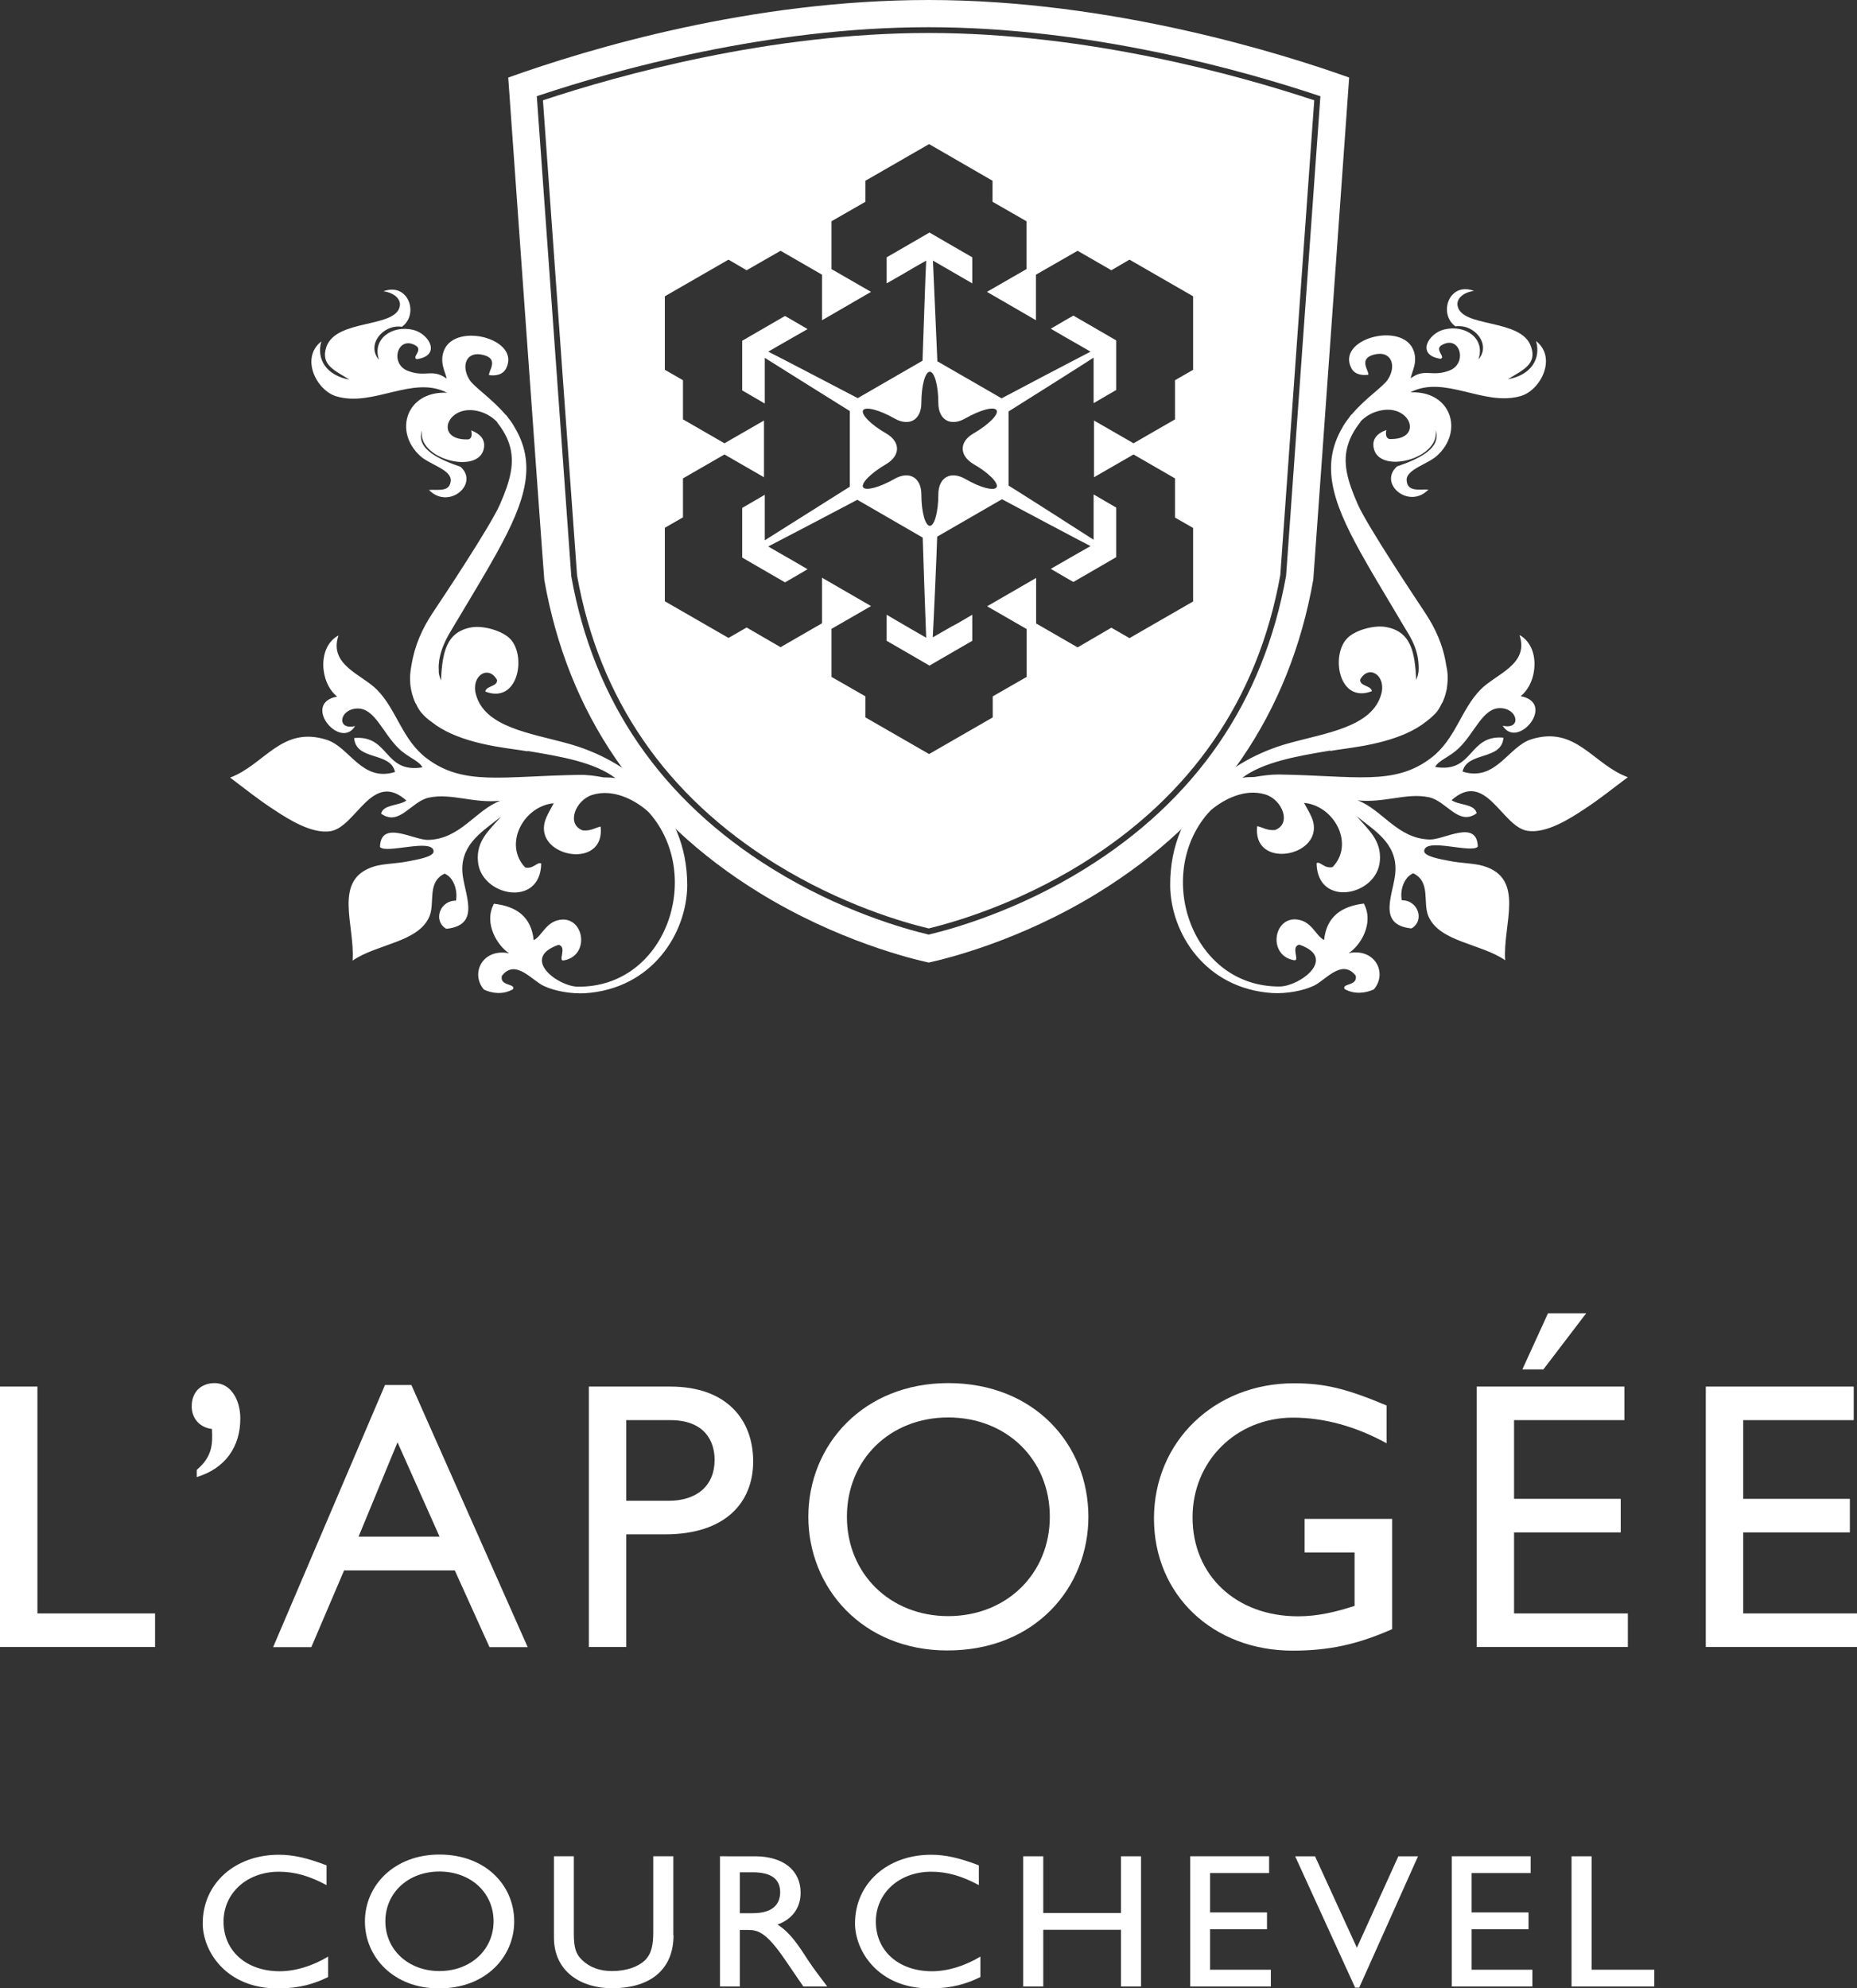 <?xml version="1.0" encoding="utf-8"?>
<!-- Generator: Adobe Illustrator 24.2.1, SVG Export Plug-In . SVG Version: 6.00 Build 0)  -->
<svg version="1.1" xmlns="http://www.w3.org/2000/svg" xmlns:xlink="http://www.w3.org/1999/xlink" x="0px" y="0px"
	 viewBox="0 0 96.28 103.07" style="enable-background:new 0 0 96.28 103.07;" xml:space="preserve">
<rect x="0" y="0" width="96.28" height="103.07" fill="#333333" stroke="none"/>
<style type="text/css">
	.st0{fill:#FFFFFF;}
</style>
<g id="APG">
	<g>
		<path class="st0" d="M1.94,83.64h6.1v1.74H0V71.88h1.94V83.64z"/>
		<path class="st0" d="M10.2,76.2c0.81-0.69,0.83-1.33,0.79-2.12c-0.63-0.08-1.05-0.54-1.05-1.17c0-0.79,0.52-1.21,1.19-1.21
			c0.81,0,1.33,0.83,1.33,1.84c0,1.47-0.79,2.59-2.26,3.03V76.2z"/>
		<path class="st0" d="M27.36,85.39h-1.98l-1.8-3.98h-5.74l-1.7,3.98h-1.98l5.8-13.59h1.37L27.36,85.39z M18.59,79.66h4.2
			l-2.18-4.89L18.59,79.66z"/>
		<path class="st0" d="M34.75,71.88c2.95,0,4.3,1.74,4.3,3.88c0,2.12-1.43,3.78-4.56,3.78h-2.02v5.84h-1.94V71.88H34.75z
			 M32.47,77.8h2.2c1.45,0,2.38-0.77,2.38-2.12c0-0.99-0.53-2.06-2.3-2.06h-2.28V77.8z"/>
		<path class="st0" d="M49.16,71.7c4.46,0,7.27,3.17,7.27,6.93c0,3.64-2.73,6.93-7.31,6.93c-4.42,0-7.21-3.27-7.21-6.93
			C41.91,74.89,44.78,71.7,49.16,71.7z M49.16,83.78c3.03,0,5.27-2.2,5.27-5.15c0-2.97-2.24-5.15-5.27-5.15
			c-3.01,0-5.25,2.18-5.25,5.15C43.91,81.58,46.15,83.78,49.16,83.78z"/>
		<path class="st0" d="M72.17,84.46c-1.8,0.79-3.27,1.11-5.15,1.11c-4.14,0-7.19-2.89-7.19-6.85c0-3.98,3.13-7.01,7.25-7.01
			c1.58,0,2.69,0.26,4.81,1.15v1.96c-1.58-0.87-3.23-1.33-4.85-1.33c-2.93,0-5.21,2.24-5.21,5.17c0,3.01,2.26,5.13,5.47,5.13
			c1.05,0,2-0.24,2.93-0.54v-2.77h-2.59v-1.74h4.54V84.46z"/>
		<path class="st0" d="M84.22,73.62H78.5v4.08h5.53v1.74H78.5v4.2h5.9v1.74h-7.84V71.88h7.66V73.62z M82.24,68.08l-2.22,2.91h-1.09
			l1.33-2.91H82.24z"/>
		<path class="st0" d="M96.1,73.62h-5.72v4.08h5.53v1.74h-5.53v4.2h5.9v1.74h-7.84V71.88h7.67V73.62z"/>
	</g>
	<g>
		<path class="st0" d="M16.94,97.73c-0.89-0.48-1.65-0.7-2.48-0.7c-1.65,0-2.87,1.1-2.87,2.59c0,1.51,1.18,2.57,2.91,2.57
			c0.81,0,1.7-0.27,2.51-0.76v1.06c-0.71,0.35-1.48,0.59-2.61,0.59c-2.7,0-3.89-1.95-3.89-3.37c0-2.06,1.66-3.56,3.95-3.56
			c0.74,0,1.49,0.17,2.47,0.55V97.73z"/>
		<path class="st0" d="M22.78,96.14c2.38,0,3.88,1.58,3.88,3.47c0,1.82-1.46,3.47-3.9,3.47c-2.36,0-3.84-1.63-3.84-3.47
			C18.92,97.73,20.45,96.14,22.78,96.14z M22.78,102.18c1.62,0,2.81-1.1,2.81-2.58c0-1.49-1.19-2.58-2.81-2.58
			c-1.6,0-2.8,1.09-2.8,2.58C19.98,101.08,21.18,102.18,22.78,102.18z"/>
		<path class="st0" d="M34.92,100.33c0,1.65-1.06,2.74-3.2,2.74c-1.52,0-3-0.8-3-2.64v-4.2h1.03v3.99c0,0.76,0.11,1.08,0.43,1.39
			c0.41,0.39,0.93,0.57,1.55,0.57c0.79,0,1.36-0.24,1.69-0.54c0.37-0.35,0.45-0.84,0.45-1.48v-3.93h1.04V100.33z"/>
		<path class="st0" d="M39.14,96.23c1.46,0,2.37,0.72,2.37,1.89c0,0.78-0.43,1.37-1.2,1.65c0.65,0.41,1.06,1.03,1.6,1.87
			c0.31,0.46,0.49,0.69,0.98,1.34h-1.24l-0.95-1.39c-0.95-1.39-1.38-1.54-1.91-1.54h-0.43v2.93h-1.03v-6.75H39.14z M38.36,99.18
			h0.67c1.11,0,1.42-0.53,1.42-1.1c-0.01-0.63-0.41-1.02-1.42-1.02h-0.67V99.18z"/>
		<path class="st0" d="M50.76,97.73c-0.89-0.48-1.65-0.7-2.48-0.7c-1.65,0-2.87,1.1-2.87,2.59c0,1.51,1.18,2.57,2.91,2.57
			c0.81,0,1.7-0.27,2.51-0.76v1.06c-0.71,0.35-1.48,0.59-2.61,0.59c-2.7,0-3.89-1.95-3.89-3.37c0-2.06,1.66-3.56,3.95-3.56
			c0.74,0,1.49,0.17,2.47,0.55V97.73z"/>
		<path class="st0" d="M59.16,102.98h-1.04v-2.94h-4.03v2.94h-1.04v-6.75h1.04v2.94h4.03v-2.94h1.04V102.98z"/>
		<path class="st0" d="M65.79,97.1h-3.05v2.04h2.95v0.87h-2.95v2.1h3.15v0.87h-4.18v-6.75h4.09V97.1z"/>
		<path class="st0" d="M70.47,103.04h-0.21l-3.11-6.81h1.03l2.17,4.74l2.15-4.74h1.02L70.47,103.04z"/>
		<path class="st0" d="M79.35,97.1H76.3v2.04h2.95v0.87H76.3v2.1h3.15v0.87h-4.18v-6.75h4.09V97.1z"/>
		<path class="st0" d="M82.52,102.11h3.25v0.87h-4.29v-6.75h1.04V102.11z"/>
	</g>
	<g>
		<path class="st0" d="M55.27,17.5l0.7,0.4l0.57,0.33c-0.38,0.19-4.15,2.17-4.61,2.42l-3.33-1.92c-0.02-0.54-0.21-4.8-0.23-5.22
			l1.47,0.85l0.57,0.33v-0.89v-0.46l-1.47-0.85l-0.74-0.43c0,0-0.01-0.01-0.01-0.01c0,0-0.01,0-0.01,0.01l-0.74,0.43l-1.47,0.85
			v0.46v0.89l0.77-0.44l0.7-0.41l0.58-0.33c-0.03,0.42-0.17,4.67-0.19,5.19l-3.36,1.94c-0.48-0.25-4.26-2.23-4.64-2.41l0.57-0.33
			l0.7-0.4l0.65-0.37l0.12-0.07l-0.77-0.45l-0.4-0.23l-1.47,0.85l-0.74,0.43c-0.01,0-0.01,0-0.01,0.01c0,0,0,0.01,0,0.01v0.86v1.7
			l0.4,0.23l0.77,0.45v-0.89v-0.81v-0.67c0.36,0.23,3.96,2.48,4.41,2.76v3.92c-0.45,0.28-4.05,2.55-4.41,2.78v-0.66v-0.81v-0.89
			l-0.77,0.45l-0.4,0.23v1.7v0.86c0,0.01,0,0.01,0,0.01c0,0.01,0.01,0.01,0.01,0.01l0.74,0.43l1.47,0.85l0.4-0.23l0.77-0.45
			l-0.77-0.45l-0.7-0.4l-0.57-0.33c0.38-0.19,4.15-2.17,4.62-2.42l3.39,1.96c0.01,0.52,0.16,4.77,0.18,5.19l-0.8-0.46l-0.48-0.28
			l-0.77-0.45v0.89v0.46l1.47,0.85l0.74,0.43c0,0,0.01,0.01,0.01,0.01c0,0,0.01,0,0.01-0.01l0.74-0.43l1.47-0.85v-0.46v-0.89
			l-0.19,0.11l-0.58,0.34L49.3,32.5l-0.94,0.54c0.03-0.42,0.22-4.68,0.23-5.22l3.36-1.94c0.46,0.25,4.21,2.24,4.59,2.43l-0.58,0.33
			l-0.35,0.2l-1.13,0.65l0.77,0.45l0.4,0.23l1.47-0.85l0.74-0.43c0.01,0,0.01,0,0.01-0.01c0,0,0-0.01,0-0.01v-0.86v-1.7l-0.4-0.23
			l-0.77-0.45v0.89v0.81v0.65c-0.35-0.23-3.95-2.53-4.41-2.81v-3.84c0.45-0.28,4.05-2.55,4.41-2.79v0.66v0.81v0.89l0.77-0.45
			l0.4-0.23v-1.7v-0.86c0-0.01,0-0.01,0-0.01c0,0-0.01-0.01-0.01-0.01l-0.74-0.43l-1.47-0.85l-0.4,0.23l-0.77,0.45l0.72,0.42
			L55.27,17.5z M50.49,24.07c0.77,0.44,1.3,0.98,1.18,1.19c-0.12,0.21-0.85,0.02-1.62-0.43c-0.77-0.44-1.4-0.08-1.4,0.81
			c0,0.89-0.2,1.62-0.44,1.62c-0.24,0-0.44-0.73-0.44-1.62c0-0.89-0.63-1.25-1.4-0.81c-0.77,0.44-1.5,0.63-1.62,0.43
			c-0.12-0.21,0.41-0.74,1.18-1.19c0.77-0.45,0.77-1.17,0-1.61c-0.77-0.44-1.3-0.98-1.18-1.19c0.12-0.21,0.85-0.02,1.62,0.42
			c0.77,0.44,1.4,0.08,1.4-0.81c0-0.89,0.2-1.61,0.44-1.61c0.24,0,0.44,0.73,0.44,1.61c0,0.89,0.63,1.25,1.4,0.81
			c0.77-0.44,1.5-0.64,1.62-0.42c0.12,0.21-0.41,0.74-1.18,1.19C49.72,22.89,49.72,23.62,50.49,24.07z"/>
		<g>
			<path class="st0" d="M28.15,5.2c0.44,6.17,1.67,23.35,1.77,24.64c1.14,6.39,4.61,11.43,10.3,14.95c3.43,2.12,6.66,3.04,7.93,3.34
				c1.27-0.31,4.51-1.23,7.92-3.34c5.69-3.52,9.16-8.56,10.31-14.98c0.05-0.75,1.12-15.62,1.76-24.61c-3.98-1.32-11.77-3.49-20-3.49
				C39.92,1.71,32.13,3.88,28.15,5.2z M51.46,9.37v1.09l1.76,1.01v2.48l-2.05,1.18l2.54,1.47v-2.36L55.87,13l1.75,1.01l0.94-0.55
				l3.3,1.9v3.81l-0.94,0.54l0,2.03l-2.15,1.24l-2.05-1.18v2.94l2.05-1.18l2.15,1.24l0,2.03l0.94,0.54v3.81l-3.3,1.9l-0.94-0.54
				l-1.75,1.02l-2.15-1.24v-2.36l-0.88,0.51l-1.66,0.96l2.05,1.18v2.48l-1.76,1.01v1.09l-3.3,1.9l-3.3-1.9V36.1l-1.76-1.01V32.6
				l2.05-1.18l-0.1-0.06l-2.44-1.41v2.36l-2.15,1.24l-1.76-1.02l-0.94,0.54l-3.3-1.9v-3.81l0.94-0.54V24.8l2.15-1.24l2.05,1.18
				v-2.94l-2.05,1.18l-2.15-1.24v-2.03l-0.94-0.54v-3.81l3.3-1.9l0.94,0.55L40.47,13l2.15,1.24v2.36l0.28-0.16l2.26-1.31l-2.05-1.18
				v-2.48l1.76-1.01V9.37l3.3-1.9L51.46,9.37z"/>
			<path class="st0" d="M26.35,4.02l0.54,7.58c0.55,7.72,1.31,18.29,1.33,18.46c1.22,6.94,4.95,12.39,11.1,16.19
				c4.11,2.54,8.01,3.47,8.83,3.65c0.82-0.18,4.71-1.1,8.83-3.65c6.14-3.8,9.88-9.25,11.11-16.2c0.01-0.11,1.73-24.15,1.86-26.03
				C66.48,2.78,57.64,0,48.14,0C38.98,0,30.6,2.5,26.35,4.02z M68.46,4.99l-0.01,0.12c-0.64,8.98-1.72,23.97-1.77,24.74
				c-1.17,6.52-4.68,11.63-10.45,15.2c-3.48,2.16-6.79,3.09-8.04,3.39l-0.04,0.01l-0.04-0.01c-1.26-0.3-4.56-1.23-8.05-3.39
				c-5.77-3.57-9.28-8.67-10.44-15.17c-0.1-1.31-1.34-18.71-1.78-24.77l-0.01-0.12l0.11-0.04c3.96-1.32,11.86-3.54,20.2-3.54
				c8.34,0,16.24,2.22,20.2,3.54L68.46,4.99z"/>
		</g>
		<g>
			<path class="st0" d="M79.38,38.33c-1.19,0.38-1.82,2.21-3.55,1.67c0.24-1.06,2.03-0.56,2.12-1.76c-1.84-0.16-1.53,1.86-3.54,1.52
				c0.17-0.35,0.74-0.5,1.24-0.99c0.83-0.81,1.23-2.08,2.14-2.06c0.93,0.02,1.1,1.14,0.12,0.91c0.77,1.27,2.8-1.18,0.93-1.53
				c0.91-0.72,1.03-2.58-0.06-3.17c0.52,1.53-1.22,2.01-2.02,2.83c-1.02,1.04-1.29,2.57-2.56,3.54c-1.91,1.46-3.93,0.92-7.91,0.86
				c-0.42,0-0.85,0.06-1.26,0.13c-0.22,0-0.44,0.01-0.62,0.04c1.08-0.81,2.8-1.12,4.56-1.41l0,0.02c0.16-0.03,0.38-0.06,0.65-0.1
				c1.16-0.16,3.11-0.45,4.33-1.43c0.16-0.12,0.3-0.24,0.44-0.38c0.16-0.16,0.27-0.36,0.36-0.55c0.01-0.02,0.02-0.03,0.03-0.04
				c0.04-0.09,0.08-0.18,0.11-0.27c0.03-0.08,0.05-0.15,0.07-0.23c0.02-0.09,0.05-0.18,0.06-0.28c0.02-0.17,0.04-0.34,0.04-0.52
				c0-0.21-0.03-0.43-0.08-0.65c-0.16-1.05-0.56-1.91-1.11-2.74c-0.45-0.68-2.98-4.47-3.48-5.61c-0.53-1.21-0.81-2.17-0.48-3.14
				c0.12-0.37,0.33-0.74,0.63-1.12l-0.01-0.01c0.24-0.25,0.54-0.44,0.89-0.54c1.69-0.5,2.45,1.5,0.62,1.44
				c-0.21-0.05-0.2-0.3-0.16-0.47c-0.52,0.19-0.74,0.5-0.66,0.92c0.25,1.42,3.48,0.57,3.21-0.92c0.33,0.98-0.93,1.52-2,1.89
				c-0.99,0.89,0.62,2.25,1.63,1.2c-0.45-0.03-1.1,0.15-1.13-0.49c-0.03-0.55,1.1-0.83,1.58-1.27c1.4-1.27,0.72-3.38-1.39-3.28
				c1.78-0.93,3.81,0.75,5.73,0.19c1.03-0.3,1.89-1.99,0.79-2.85c0.26,0.89-0.23,1.76-1.46,1.98c0.77-0.48,1.52-0.77,1.2-1.69
				c-0.5-1.48-3.62-0.96-3.81-2.13c-0.06-0.35,0.28-0.68,0.85-0.76c-1.3-0.49-1.86,1.19-0.96,1.84c1.02-0.14,1.86,0.97,1.19,1.71
				c0.38-1.08-0.67-1.82-1.77-1.55c-0.83,0.2-1.48,1.33-0.19,1.52c0.28-0.09-0.31-0.46,0.03-0.69c0.95-0.6,1.4,0.9,0.45,1.29
				c-0.93,0.37-1.28-0.14-2.03,0.41c0.04-0.31,0.41-0.86,0.12-1.51c-0.64-1.42-3.97-0.53-3.2,0.98c0.1,0.2,0.33,0.41,0.88,0.35
				c0.07-0.18-0.54-0.81,0.27-1.04c0.93-0.26,1.22,0.57,0.74,1.29c-0.24,0.37-1.17,0.97-1.88,1.82l-0.01-0.01
				c-0.04,0.05-0.06,0.09-0.1,0.14c-0.09,0.12-0.18,0.24-0.26,0.36c-0.05,0.07-0.08,0.14-0.12,0.21c-0.03,0.05-0.07,0.11-0.09,0.16
				c-1.05,2-0.28,3.97,1.35,6.81c0.35,0.62,0.75,1.28,1.17,1.99c0.12,0.19,0.25,0.42,0.37,0.62c0.21,0.36,0.42,0.71,0.65,1.09
				c0.27,0.45,0.43,0.88,0.49,1.29c0.01,0.06,0.01,0.12,0.02,0.18c0.01,0.13,0.02,0.27,0.01,0.39c0,0.04,0,0.08-0.01,0.12
				c-0.02,0.14-0.06,0.27-0.11,0.4c-0.08-1.38-0.23-2.52-1.6-2.75c-0.61-0.1-1.61,0.17-2.01,0.62c-0.83,0.91-0.39,3.37,1.31,2.71
				c-0.05-0.31-0.63-0.24-0.61-0.6c0.44-0.8,1.35-0.23,1.1,0.73c-0.46,1.74-2.88,2.03-4.84,2.58c-2.92,0.82-6.13,3.14-6.11,7.36
				c0.02,2.44,1.79,5.35,5.3,5.58c0.72,0.04,1.58-0.11,2.15-0.38c0.6-0.28,1.46-1.43,2.17-0.52c0.11,0.55-0.73,0.38-0.58,0.69
				c0.51,0.29,1.08,0.22,1.52,0.02c0.72-0.84,0.07-2.16-1.31-1.88c0.58-0.35,1.35-1.53,0.79-2.57c-1.13,0.14-1.93,0.65-2.06,1.89
				c-0.45-0.22-0.64-1.03-1.49-1.07c-1.16-0.04-1.41,1.89-0.06,2.12c0.31,0.04-0.2-0.7,0.26-0.81c2.01,0.69,0.04,2.15-1,2.17
				c-4.55,0.04-6.53-5.71-3.75-8.96c0.05-0.05,0.11-0.11,0.17-0.18c0.65-0.55,1.76-1.15,2.84-0.81c0.87,0.28,1.36,1.52,0.48,1.84
				c-0.43,0.03-0.61-0.14-0.92-0.2c-0.23,2.05,2.73,1.69,2.93,0.25c0.08-0.55-0.24-0.96-0.5-1.46c1.58,0.15,2.63,2.14,1.48,3.33
				c-0.43,0.1-0.66-0.33-0.83-0.2c0.04,2.32,3.13,1.7,3.28-0.11c0.1-1.08-0.61-1.63-1.2-2.33c0.89,0.73,2.07,1.38,2.01,2.83
				c-0.04,1.11-1.05,2.8,0.83,2.99c0.7-0.4,0.35-1.47-0.5-1.46c-0.11-0.53,0.12-1.2,0.59-1.4c0.93,0.45,0.48,1.51,0.79,2.23
				c0.58,1.34,2.73,1.41,3.98,2.28c-0.14-1.84,1.07-4.24-1.14-4.89c-0.46-0.14-1.17-0.14-1.75-0.26c-0.41-0.08-1.35-0.23-1.31-0.53
				c0.08-0.69,2.45,0.16,2.78-0.21c-0.04-1.44-1.75-0.35-2.49-0.37c-1.68-0.04-2.45-1.54-3.74-2.03c1.38,0.15,2.54-0.41,3.7-0.16
				c0.92,0.2,1.53,1.51,2.47,0.83c-0.1-0.5-0.93-0.41-1.3-0.68c1.79-1.59,2.6,1.39,3.94,1.59c0.97,0.15,2.18-0.62,2.92-1.11
				c0.89-0.58,1.48-1.08,2.28-1.67C82.6,39.64,81.71,37.59,79.38,38.33z"/>
			<path class="st0" d="M29.5,38.56c-1.95-0.55-4.38-0.84-4.83-2.58c-0.25-0.96,0.66-1.53,1.1-0.73c0.02,0.36-0.56,0.29-0.61,0.6
				c1.7,0.66,2.14-1.81,1.31-2.71c-0.4-0.44-1.4-0.72-2.01-0.62c-1.37,0.23-1.52,1.38-1.6,2.75c-0.05-0.13-0.09-0.26-0.11-0.4
				c0-0.04,0-0.08,0-0.12c-0.01-0.13-0.01-0.26,0.01-0.39c0-0.06,0.01-0.12,0.02-0.18c0.07-0.41,0.23-0.83,0.49-1.29
				c0.23-0.39,0.43-0.73,0.65-1.09c0.12-0.2,0.25-0.43,0.37-0.62c0.42-0.71,0.82-1.37,1.17-1.99c1.63-2.85,2.4-4.82,1.35-6.81
				c-0.03-0.06-0.06-0.11-0.09-0.16c-0.04-0.07-0.08-0.14-0.12-0.21c-0.08-0.13-0.17-0.25-0.26-0.36c-0.04-0.05-0.06-0.09-0.1-0.14
				l-0.01,0.01c-0.72-0.85-1.64-1.45-1.88-1.82c-0.47-0.73-0.18-1.55,0.74-1.29c0.81,0.22,0.2,0.86,0.27,1.04
				c0.55,0.06,0.78-0.15,0.88-0.35c0.77-1.52-2.56-2.4-3.2-0.98c-0.29,0.65,0.07,1.2,0.12,1.51c-0.75-0.55-1.1-0.04-2.03-0.41
				c-0.95-0.38-0.5-1.88,0.45-1.29c0.34,0.24-0.25,0.6,0.03,0.69c1.29-0.19,0.64-1.32-0.19-1.52c-1.1-0.26-2.14,0.48-1.77,1.55
				c-0.67-0.75,0.18-1.85,1.19-1.71c0.9-0.65,0.33-2.32-0.96-1.84c0.57,0.08,0.91,0.41,0.85,0.76c-0.19,1.17-3.31,0.65-3.81,2.13
				c-0.31,0.93,0.43,1.21,1.2,1.69c-1.22-0.22-1.72-1.08-1.46-1.98c-1.1,0.86-0.25,2.55,0.79,2.85c1.92,0.56,3.95-1.11,5.73-0.19
				c-2.11-0.1-2.79,2.01-1.39,3.28c0.48,0.44,1.61,0.71,1.58,1.27c-0.04,0.63-0.68,0.45-1.13,0.49c1.02,1.05,2.62-0.31,1.64-1.2
				c-1.07-0.37-2.34-0.91-2-1.89c-0.27,1.49,2.97,2.33,3.21,0.92c0.07-0.42-0.15-0.72-0.66-0.92c0.04,0.17,0.06,0.43-0.16,0.47
				c-1.83,0.06-1.07-1.94,0.62-1.44c0.35,0.1,0.65,0.3,0.89,0.54l-0.01,0.01c0.3,0.38,0.51,0.75,0.63,1.12
				c0.32,0.97,0.05,1.93-0.48,3.14c-0.5,1.14-3.03,4.94-3.48,5.61c-0.55,0.83-0.94,1.69-1.11,2.74c-0.04,0.22-0.07,0.44-0.07,0.65
				c0,0.18,0.01,0.35,0.04,0.52c0.01,0.09,0.04,0.19,0.06,0.28c0.02,0.08,0.05,0.15,0.07,0.23c0.03,0.09,0.07,0.18,0.11,0.27
				c0.01,0.01,0.02,0.03,0.03,0.04c0.09,0.2,0.2,0.39,0.36,0.55c0.13,0.14,0.28,0.27,0.44,0.38c1.22,0.98,3.16,1.27,4.33,1.43
				c0.27,0.04,0.49,0.07,0.65,0.1l0-0.02c1.76,0.29,3.48,0.59,4.56,1.41c-0.18-0.03-0.4-0.04-0.62-0.04
				c-0.41-0.08-0.85-0.14-1.26-0.13c-3.97,0.06-6,0.59-7.91-0.86c-1.27-0.96-1.54-2.49-2.56-3.54c-0.79-0.81-2.53-1.29-2.01-2.83
				c-1.1,0.59-0.98,2.45-0.07,3.17c-1.87,0.35,0.16,2.8,0.93,1.53c-0.99,0.23-0.82-0.89,0.12-0.91c0.9-0.02,1.3,1.25,2.13,2.06
				c0.5,0.49,1.07,0.64,1.24,0.99c-2.01,0.33-1.7-1.69-3.54-1.52c0.1,1.2,1.89,0.69,2.12,1.76c-1.73,0.54-2.35-1.3-3.55-1.67
				c-2.33-0.74-3.22,1.3-5,1.96c0.8,0.6,1.39,1.09,2.28,1.67c0.74,0.49,1.95,1.26,2.92,1.11c1.34-0.21,2.15-3.18,3.94-1.59
				c-0.37,0.28-1.2,0.19-1.31,0.68c0.94,0.68,1.55-0.63,2.47-0.83c1.17-0.25,2.33,0.31,3.71,0.16c-1.29,0.49-2.07,1.99-3.74,2.03
				c-0.75,0.02-2.46-1.07-2.5,0.37c0.33,0.37,2.71-0.47,2.78,0.21c0.04,0.3-0.9,0.45-1.31,0.53c-0.57,0.12-1.29,0.12-1.75,0.26
				c-2.21,0.66-1,3.05-1.14,4.89c1.25-0.87,3.4-0.94,3.98-2.28c0.31-0.72-0.14-1.78,0.79-2.23c0.47,0.19,0.69,0.87,0.59,1.4
				c-0.85-0.01-1.2,1.06-0.5,1.46c1.88-0.19,0.88-1.88,0.83-2.99c-0.06-1.45,1.12-2.1,2.01-2.83c-0.6,0.7-1.3,1.25-1.2,2.33
				c0.15,1.8,3.24,2.42,3.28,0.11c-0.17-0.13-0.41,0.3-0.83,0.2c-1.14-1.19-0.1-3.18,1.48-3.33c-0.26,0.51-0.57,0.91-0.5,1.46
				c0.2,1.44,3.16,1.8,2.93-0.25c-0.31,0.07-0.49,0.23-0.92,0.2c-0.88-0.31-0.39-1.56,0.48-1.84c1.08-0.34,2.19,0.25,2.84,0.81
				c0.06,0.06,0.13,0.12,0.17,0.17c2.78,3.26,0.8,9.01-3.75,8.96c-1.04-0.01-3-1.48-1-2.17c0.46,0.11-0.05,0.85,0.26,0.81
				c1.35-0.23,1.09-2.16-0.06-2.12c-0.84,0.04-1.04,0.85-1.49,1.07c-0.13-1.25-0.93-1.76-2.06-1.89c-0.56,1.03,0.21,2.21,0.79,2.57
				c-1.38-0.28-2.03,1.04-1.31,1.88c0.44,0.21,1.01,0.27,1.51-0.02c0.14-0.31-0.7-0.14-0.58-0.69c0.7-0.91,1.56,0.24,2.17,0.52
				c0.56,0.27,1.43,0.42,2.14,0.38c3.51-0.23,5.28-3.14,5.3-5.58C35.64,41.7,32.43,39.38,29.5,38.56z"/>
		</g>
	</g>
</g>
<g id="Guides">
	<g>
	</g>
</g>
</svg>
